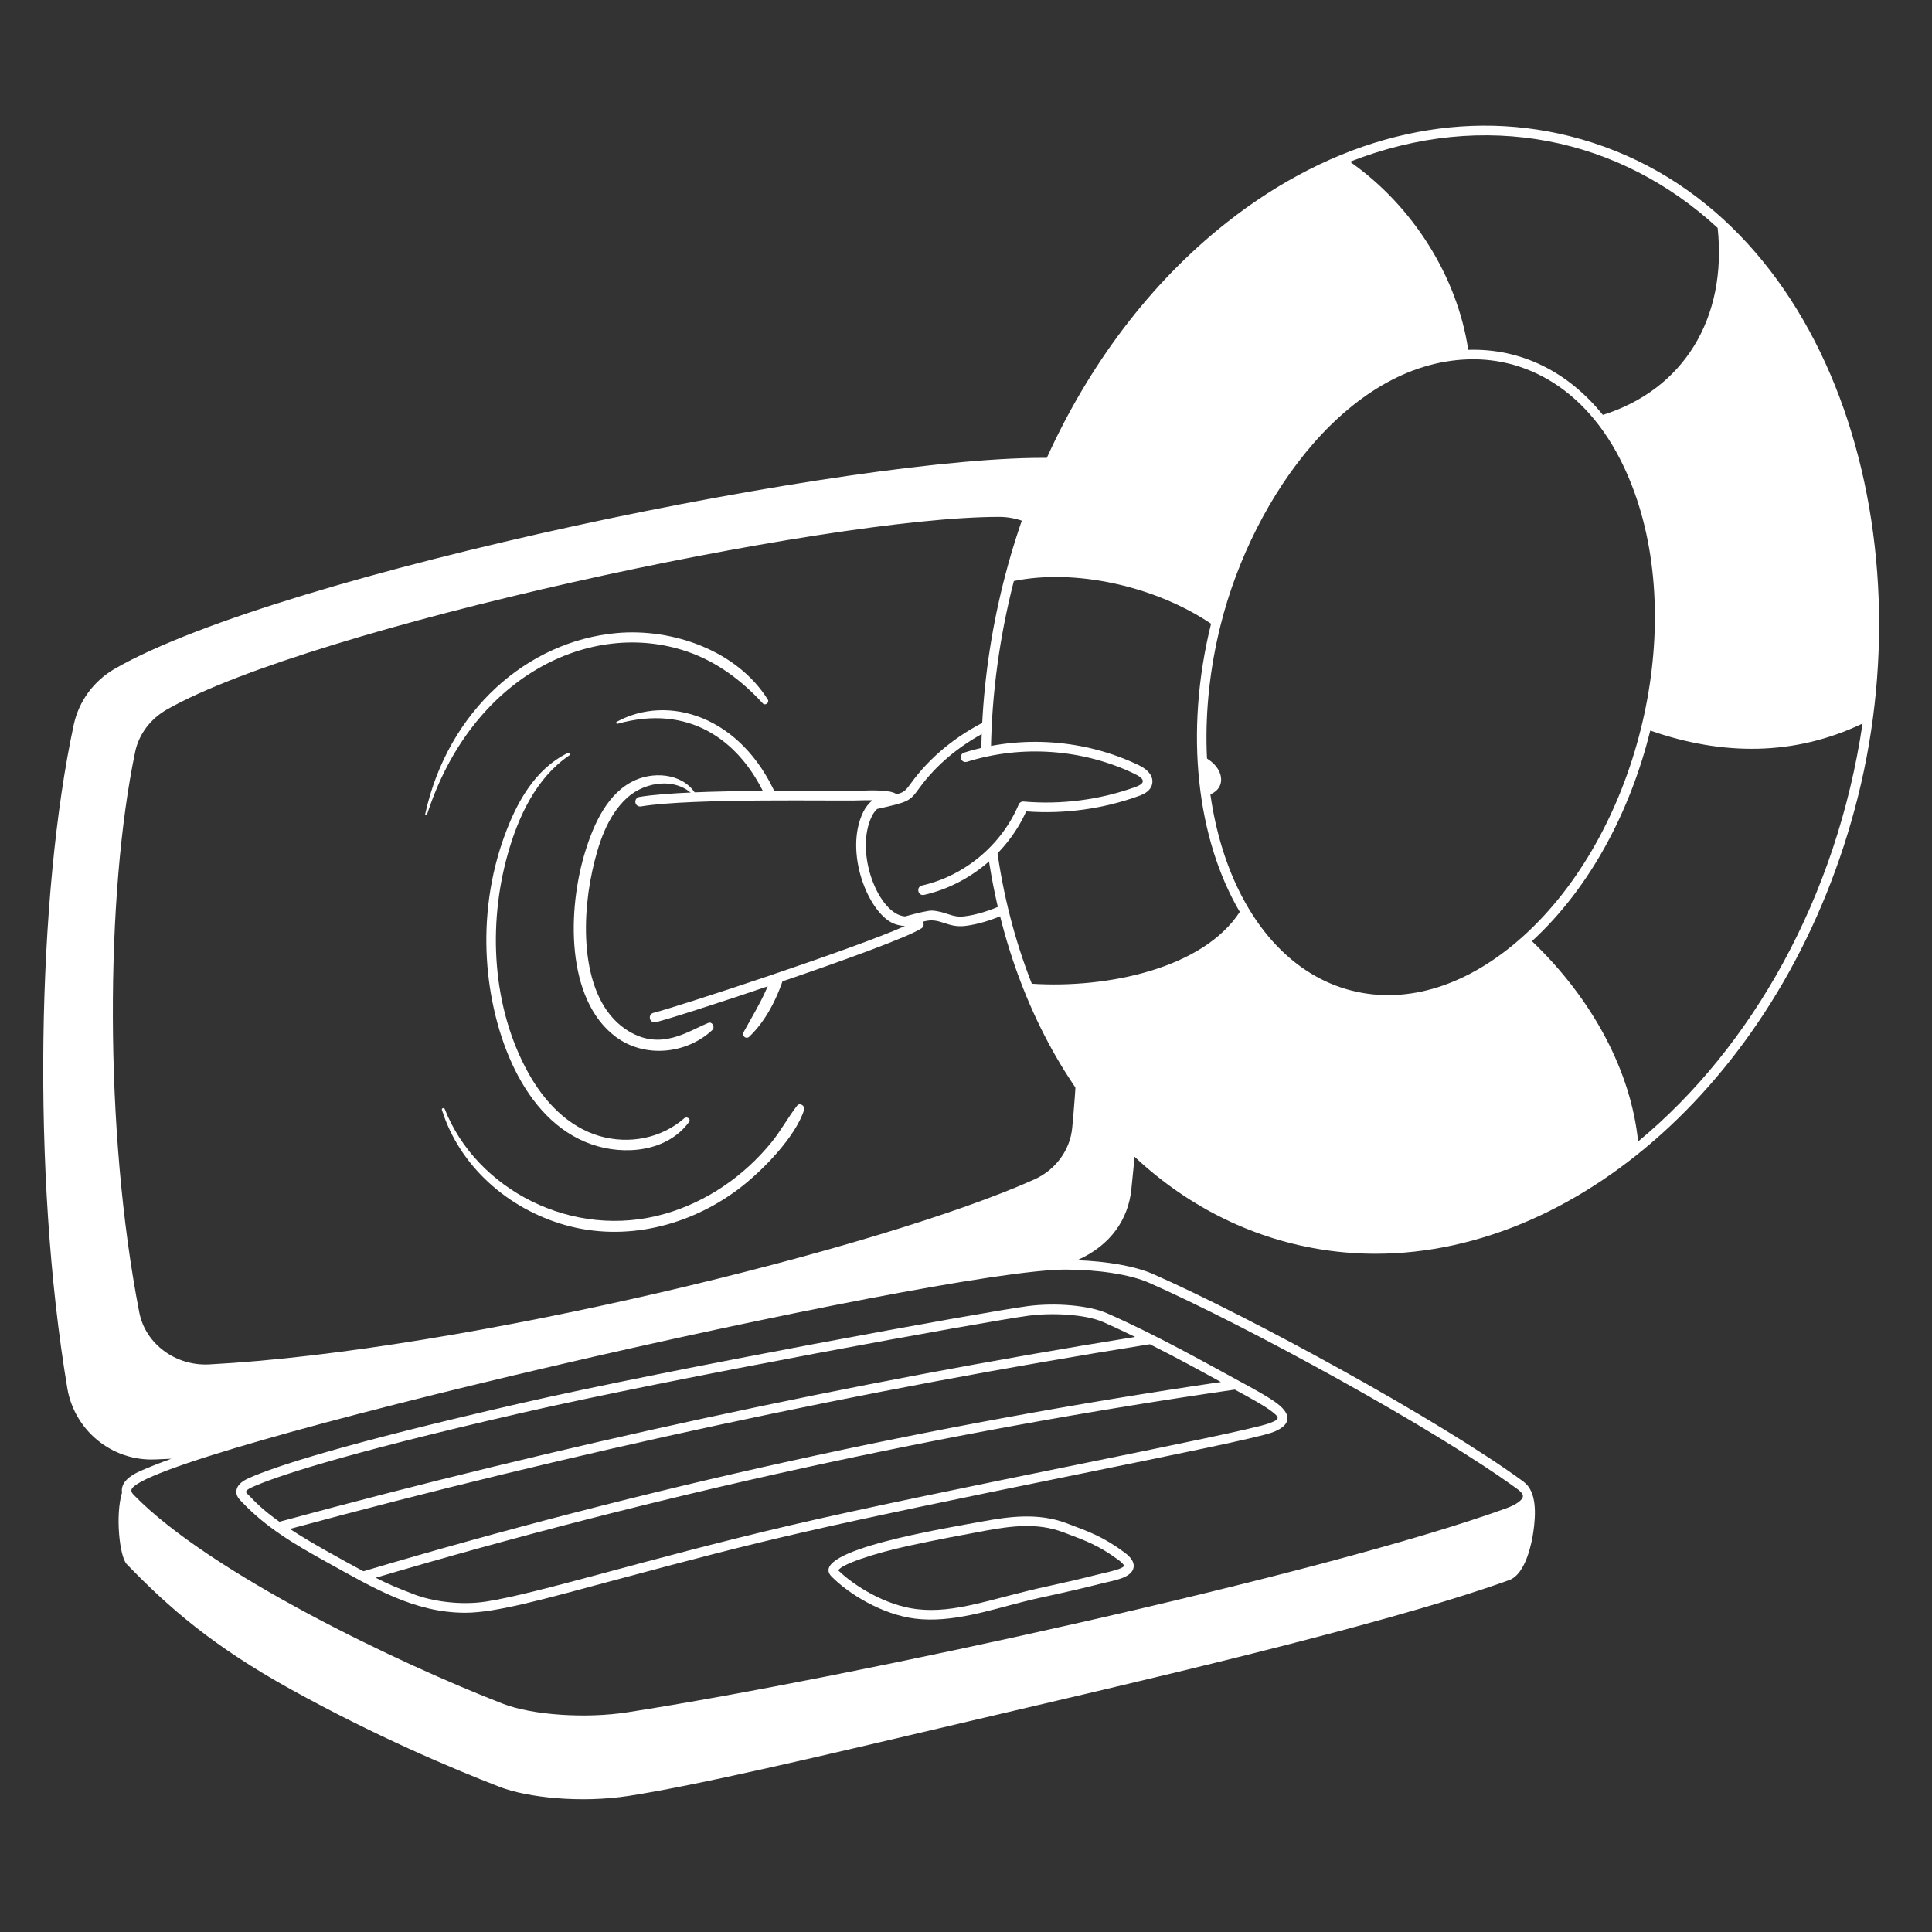 <?xml version="1.0" encoding="UTF-8"?> <svg xmlns="http://www.w3.org/2000/svg" width="154" height="154" viewBox="0 0 154 154" fill="none"><rect x="0" y="0" width="154" height="154" fill="#333333" stroke="none"/><path d="M89.62 123.737C87.925 122.487 86.835 122.1 84.971 121.402C82.741 120.566 80.402 120.891 78.385 121.262C75.458 121.799 64.263 123.601 66.281 125.662C67.644 127.051 70.312 128.696 72.948 129.021C75.852 129.382 78.938 128.335 81.522 127.685C83.395 127.212 84.396 127.082 87.856 126.208C88.734 125.985 90.181 125.796 90.353 124.97C90.478 124.37 89.832 123.893 89.62 123.737ZM88.075 125.369C87.149 125.578 86.445 125.802 83.516 126.439C79.032 127.412 76.131 128.643 73.041 128.26C70.588 127.957 68.101 126.423 66.822 125.179C66.996 124.728 69.542 123.84 72.498 123.201C74.674 122.731 76.861 122.32 78.522 122.015C80.634 121.628 82.699 121.37 84.702 122.119C86.547 122.811 87.551 123.163 89.165 124.354C89.582 124.661 89.602 124.812 89.602 124.812C89.52 125.039 88.47 125.278 88.075 125.369Z" fill="white"></path><path d="M101.796 111.865C101.125 111.358 100.043 110.771 98.674 110.027C96.084 108.619 92.049 106.352 88.258 104.687C86.818 104.054 84.139 103.814 81.886 104.116C78.51 104.567 53.411 109.122 41.32 111.897C27.314 115.112 21.893 116.897 19.811 117.83C19.244 118.084 18.921 118.399 18.851 118.767C18.759 119.247 19.109 119.538 19.337 119.778C21.204 121.737 23.397 123.052 26.019 124.503C29.756 126.57 33.028 128.552 37.082 128.552C39.557 128.552 43.413 127.452 48.963 125.961C61.506 122.592 64.862 121.804 85.855 117.532C93.886 115.898 100.229 114.607 101.402 114.183C102.841 113.663 103.061 112.823 101.795 111.866L101.796 111.865ZM19.893 119.249C19.641 118.984 19.332 118.884 20.125 118.529C21.803 117.778 26.812 116.013 41.492 112.643C53.566 109.872 78.62 105.325 81.988 104.875C83.765 104.638 86.465 104.736 87.95 105.388C88.593 105.671 89.436 106.059 90.479 106.567C67.784 110.223 44.846 115.173 22.271 121.298C20.956 120.363 20.354 119.732 19.893 119.249ZM23.106 121.87C45.799 115.737 68.855 110.783 91.653 107.15C94.046 108.354 95.844 109.353 97.32 110.161C74.276 113.546 51.286 118.613 28.965 125.245C27.128 124.254 24.775 122.969 23.106 121.87ZM101.143 113.461C98.897 114.272 74.825 118.814 63.058 121.568C51.524 124.268 42.964 127.004 38.743 127.661C36.648 127.986 34.358 127.609 33.015 127.09C31.653 126.562 31.009 126.306 29.942 125.761C52.314 119.154 75.347 114.107 98.428 110.766C99.71 111.462 100.728 112.019 101.333 112.476C102.024 112.999 102.058 113.131 101.142 113.461H101.143Z" fill="white"></path><path d="M121.446 118.107C114.81 113.241 99.607 104.936 91.889 101.544C90.472 100.921 88.221 100.536 85.862 100.452C88.603 99.239 89.924 97.128 90.174 94.853C90.678 90.24 91.015 84.284 91.196 77.948C89.532 78.397 87.78 78.669 86.066 78.788C85.965 82.947 85.769 86.795 85.464 89.917C85.291 91.685 84.135 93.254 82.447 94.013C70.374 99.438 37.07 107.678 16.672 108.758C13.99 108.896 11.591 107.12 11.103 104.616C8.275 90.102 8.422 71.156 10.776 59.922C11.068 58.53 11.987 57.303 13.299 56.557C24.854 49.987 65.909 41.186 79.646 41.201C82.315 41.204 84.574 43.098 84.93 45.61C86.879 45.682 88.879 46.033 90.791 46.614C90.692 45.157 90.581 43.817 90.456 42.624C90.1 39.207 87.261 36.575 83.85 36.504C68.613 36.189 22.366 45.701 9.156 53.302C7.478 54.267 6.285 55.89 5.882 57.754C2.982 71.182 2.5 93.561 5.365 110.656C5.918 113.96 8.849 116.457 12.321 116.334C12.762 116.318 13.208 116.298 13.659 116.276C12.684 116.628 11.838 116.962 11.141 117.274C10.382 117.614 9.595 118.16 9.726 118.979C9.178 120.773 9.53 124.086 10.104 124.68C13.499 128.194 17.018 131.245 23.205 134.669C29.832 138.334 35.9 140.913 39.823 142.431C42.053 143.293 46.315 143.742 50.131 143.149C55.714 142.281 65.231 140.033 78.404 136.93C89.044 134.424 110.016 129.662 120.297 125.949C121.641 125.464 122.109 122.896 122.221 122.12C122.421 120.731 122.519 118.896 121.443 118.108L121.446 118.107ZM121.39 119.293C121.356 119.525 120.983 119.893 120.038 120.235C105.386 125.528 67.832 133.716 50.015 136.486C46.693 137.003 42.431 136.712 40.1 135.811C31.919 132.647 16.741 125.413 10.653 119.152C10.513 119.008 10.453 118.877 10.475 118.762C11.036 115.835 74.843 101.199 84.917 101.199C87.501 101.199 90.058 101.578 91.58 102.246C99.18 105.586 114.406 113.898 120.992 118.725C121.154 118.843 121.421 119.076 121.39 119.293Z" fill="white"></path><path d="M55.597 63.546C54.705 61.728 52.35 61.428 50.642 62.183C48.454 63.151 47.342 65.658 46.672 67.802C45.195 72.524 45.099 79.671 49.083 82.646C51.372 84.356 54.71 84.04 56.784 82.099C57.016 81.882 56.775 81.404 56.456 81.536C54.763 82.239 52.71 83.733 50.158 82.224C46.354 79.973 46.261 73.769 47.208 69.436C47.661 67.37 48.366 65.074 49.975 63.601C51.457 62.245 54.13 61.89 55.484 63.634C55.537 63.702 55.63 63.616 55.597 63.547L55.597 63.546Z" fill="white"></path><path d="M45.265 60.017C42.614 61.307 41.161 64.013 40.194 66.677C39.063 69.795 38.611 73.157 38.812 76.465C39.166 82.273 41.67 89.284 47.127 91.205C49.758 92.131 53.18 91.82 54.927 89.428C55.098 89.194 54.742 88.963 54.546 89.134C52.696 90.751 50.137 91.231 47.795 90.555C45.253 89.821 43.354 87.767 42.107 85.513C39.22 80.294 38.877 73.756 40.471 68.085C41.308 65.108 42.736 62.001 45.378 60.213C45.499 60.131 45.396 59.954 45.265 60.017Z" fill="white"></path><path d="M60.988 63.425C61.291 63.423 61.59 63.422 61.886 63.421C59.071 57.031 53.223 55.314 49.159 57.534C49.073 57.582 49.131 57.718 49.226 57.692C54.887 56.101 58.906 58.962 60.988 63.425Z" fill="white"></path><path d="M61.38 78.152C61.281 78.408 61.176 78.662 61.065 78.912C60.546 80.079 59.877 81.166 59.265 82.285C59.106 82.575 59.48 82.868 59.721 82.637C60.992 81.426 61.914 79.694 62.526 77.764C62.143 77.894 61.761 78.023 61.38 78.152Z" fill="white"></path><path d="M34.039 64.925C37.6 53.908 47.062 49.306 54.761 51.931C57.123 52.736 59.127 54.239 60.803 56.067C60.996 56.278 61.353 56.004 61.2 55.76C58.753 51.852 53.605 50.061 49.162 50.461C42.054 51.101 35.709 56.623 33.893 64.885C33.872 64.98 34.009 65.018 34.039 64.925Z" fill="white"></path><path d="M35.225 88.471C36.643 92.997 40.535 96.373 45.045 97.648C49.815 98.997 54.907 97.739 58.832 94.804C60.778 93.349 63.434 90.588 64.098 88.455C64.192 88.153 63.749 87.86 63.539 88.13C62.811 89.065 62.254 90.121 61.501 91.045C59.253 93.806 56.284 95.801 53.043 96.74C45.585 98.902 37.932 94.734 35.454 88.407C35.399 88.269 35.178 88.322 35.225 88.471Z" fill="white"></path><path d="M79.904 72.136C78.916 72.571 77.883 72.923 76.839 73.047C75.885 73.161 75.421 72.663 74.319 72.585C74.017 72.563 73.146 72.77 72.142 73.048C70.036 72.901 68.076 67.956 69.5 65.053C69.599 64.852 69.74 64.652 69.915 64.483C72.434 63.922 72.511 63.877 73.255 62.85C74.651 60.921 76.528 59.407 78.654 58.296C78.666 58.003 78.68 57.71 78.697 57.416C76.299 58.601 74.169 60.275 72.588 62.465C72.16 63.057 72.024 63.167 71.456 63.31C71.269 63.135 70.662 62.927 68.474 63.032C67.036 63.102 55.142 62.828 50.961 63.525C50.753 63.56 50.611 63.758 50.646 63.966C50.681 64.175 50.878 64.317 51.087 64.281C55.199 63.596 67.012 63.87 68.51 63.798C68.68 63.79 69.098 63.786 69.545 63.791C69.248 64.031 68.993 64.347 68.812 64.716C67.261 67.875 69.176 72.719 71.208 73.606C71.439 73.707 71.778 73.796 72.133 73.816C68.149 75.604 54.22 80.185 52.083 80.735C51.649 80.847 51.729 81.49 52.178 81.49C52.788 81.49 71.452 75.348 73.461 73.99C73.705 73.824 73.606 73.579 73.585 73.463C73.617 73.454 73.649 73.447 73.682 73.438C74.95 73.114 75.484 73.979 76.93 73.807C78.003 73.679 79.071 73.325 80.084 72.889C80.022 72.639 79.962 72.388 79.903 72.135L79.904 72.136Z" fill="white"></path><path d="M95.812 60.23C95.863 61.422 95.946 62.308 96.108 63.438C97.495 63.106 97.609 61.954 96.942 61.104C96.678 60.767 96.285 60.478 95.812 60.23Z" fill="white"></path><path d="M73.492 70.584C76.895 69.816 79.849 67.34 81.202 64.124C81.267 63.97 81.423 63.876 81.589 63.891C84.594 64.156 87.68 63.754 90.516 62.727C91.35 62.426 91.243 62.07 90.445 61.686C86.318 59.703 81.446 59.352 77.078 60.723C76.876 60.786 76.661 60.674 76.597 60.472C76.534 60.271 76.647 60.055 76.848 59.992C81.4 58.563 86.476 58.929 90.776 60.995C91.585 61.384 91.97 61.937 91.832 62.514C91.705 63.049 91.201 63.295 90.776 63.448C87.923 64.48 84.827 64.904 81.797 64.677C80.304 67.992 77.211 70.529 73.661 71.331C73.161 71.443 73.002 70.695 73.492 70.584Z" fill="white"></path><path d="M125.115 10.85C116 8.562 106.283 11.016 97.751 17.761C85.482 27.46 78.368 43.95 78.219 60.017C78.474 59.958 78.73 59.905 78.987 59.856C79.047 55.299 79.68 50.734 80.813 46.314C85.665 45.312 92.047 46.696 96.534 49.717C94.371 58.455 95.431 66.921 98.823 72.687C95.906 77.188 88.279 78.806 82.245 78.412C80.866 74.91 79.945 71.254 79.443 67.532C79.227 67.766 79.001 67.991 78.766 68.206C79.368 72.327 80.469 76.335 82.104 80.099C87.918 93.473 98.696 99.937 109.651 99.937C126.323 99.936 142.705 84.986 148.091 63.528C153.664 41.32 145.354 15.929 125.115 10.85ZM136.914 18.164C137.685 25.375 134.193 31.053 127.763 33.073C125.023 29.669 121.277 27.748 117.032 27.887C116.165 22.046 112.602 16.389 107.608 12.894C118.371 8.659 129.141 10.99 136.913 18.164H136.914ZM107.766 78.967C98.541 76.651 93.848 63.558 97.306 49.78C99.898 39.45 107.726 28.639 117.44 28.639C122.456 28.639 127.588 31.803 130.272 39.214C134.416 50.656 130.431 66.532 121.375 74.661C117.04 78.552 112.208 80.081 107.766 78.967ZM130.573 90.987C130.005 85.407 126.958 79.65 122.112 75.021C126.851 70.662 129.988 64.509 131.544 58.235C137.302 60.241 143.029 60.272 148.465 57.674C146.41 71.568 139.618 83.501 130.573 90.987Z" fill="white"></path></svg> 